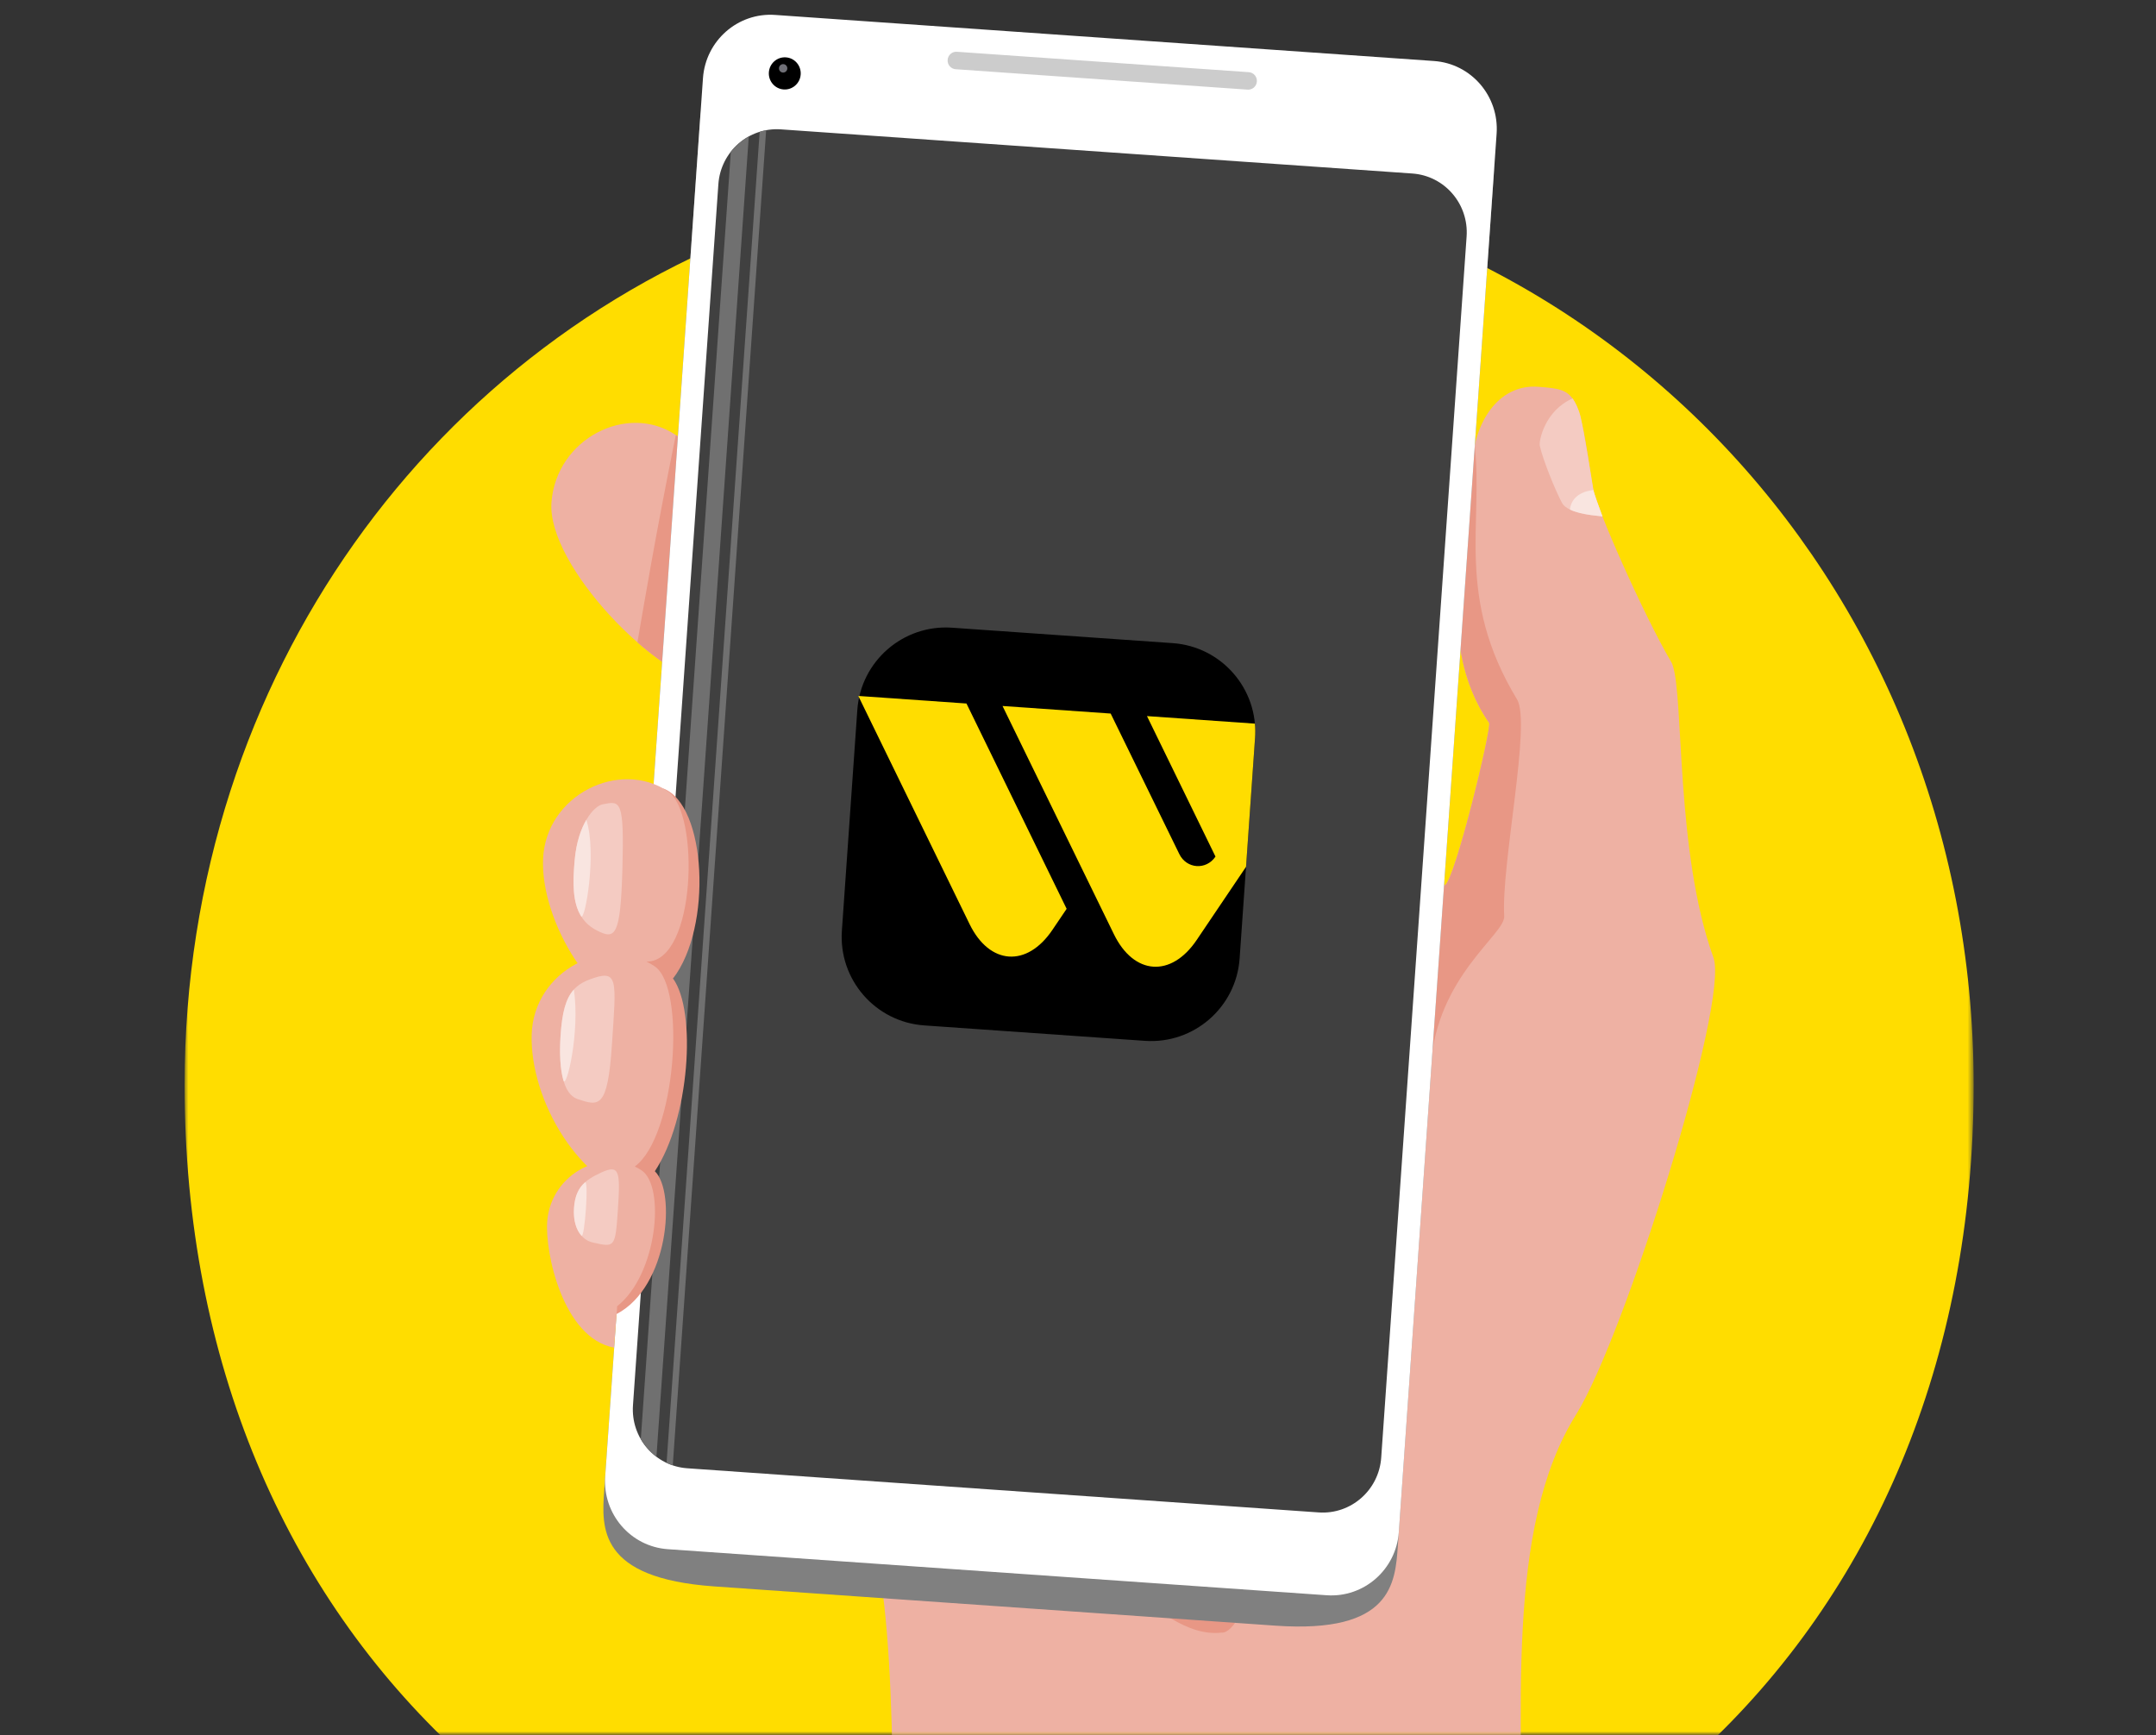 <?xml version="1.0" encoding="UTF-8"?>
<svg width="292px" height="235px" viewBox="0 0 292 235" version="1.1" xmlns="http://www.w3.org/2000/svg" xmlns:xlink="http://www.w3.org/1999/xlink">
    <rect x="0" y="0" width="292" height="235" fill="#333333" stroke="none"/>
    <title>Spot / mobile + WU Digital Banking app</title>
    <defs>
        <rect id="path-1" x="0" y="0" width="292" height="235"></rect>
        <polygon id="path-3" points="0 0 242.303 0 242.303 212.308 0 212.308"></polygon>
    </defs>
    <g id="Spot-/-mobile-+-WU-Digital-Banking-app" stroke="none" stroke-width="1" fill="none" fill-rule="evenodd">
        <g id="Oval">
            <mask id="mask-2" fill="white">
                <use xlink:href="#path-1"></use>
            </mask>
            <g id="Mask"></g>
            <g id="Group-3" mask="url(#mask-2)">
                <g transform="translate(25, 23.106)">
                    <mask id="mask-4" fill="white">
                        <use xlink:href="#path-3"></use>
                    </mask>
                    <g id="Clip-2" stroke="none" fill="none"></g>
                    <path d="M242.303,123.853 C242.303,161.201 228.622,192.65 205.18,214.281 L37.123,214.281 C13.673,192.65 0,161.201 0,123.853 C0,109.893 2.176,96.49 6.207,84.01 C14.057,59.726 28.943,38.891 48.605,24.047 C68.641,8.913 93.632,0 121.151,0 C189.542,0 242.303,55.04 242.303,123.853" id="Fill-1" stroke="none" fill="#FFDD00" fill-rule="evenodd" mask="url(#mask-4)"></path>
                </g>
            </g>
            <g id="Group-69" mask="url(#mask-2)">
                <g transform="translate(72, 2)">
                    <path d="M160.066,127.712 C154.897,113.409 156.08,92.495 154.531,88.086 C154.485,87.925 154.418,87.771 154.327,87.626 C150.721,81.537 144.04,66.477 143.71,64.001 C141.772,50.786 141.504,50.798 136.366,50.391 C131.34,49.992 127.824,54.524 127.333,60.906 C126.842,67.286 125.575,83.554 125.575,83.554 C125.575,83.554 125.606,90.11 129.677,95.901 C130.071,96.46 125.085,117.135 123.684,117.918 C122.38,117.952 121.019,109.538 119.659,106.427 C119.659,106.427 8.976,143.086 9.174,143.183 C9.291,143.24 22.101,176.43 43.334,199.64 C49.347,206.213 48.951,237.38 48.951,254.559 L134.228,254.559 L134.224,254.559 C134.224,229.931 131.818,204.999 141.48,189.565 C147.956,179.222 162.237,133.764 160.066,127.712" id="Fill-4" fill="#EEB1A3"></path>
                    <path d="M49.906,198.212 C77.475,204.865 84.138,220.141 93.462,219.135 C99.672,219.449 111.239,159.741 109.631,152.617 C108.023,145.493 121.399,147.557 121.765,142.392 C122.633,130.135 131.88,124.566 131.725,122.082 C131.29,115.131 135.413,95.961 133.463,92.737 C125.084,78.887 128.923,68.9 127.721,58.312 L126.387,73.114 C125.96,78.616 125.575,83.554 125.575,83.554 C125.575,83.554 125.606,90.109 129.678,95.9 C130.071,96.46 125.085,117.134 123.684,117.918 C122.38,117.952 121.019,109.537 119.659,106.427 C119.659,106.427 81.7,118.999 50.281,129.438 C49.987,152.926 49.473,198.107 49.906,198.212" id="Fill-7" fill="#E89785"></path>
                    <path d="M58.21,117.231 L58.168,117.228 L58.166,117.255 L58.205,117.258 C58.206,117.25 58.208,117.24 58.21,117.231" id="Fill-9" fill="#EEB1A3"></path>
                    <path d="M58.21,117.231 L58.168,117.228 L58.166,117.255 L58.205,117.258 C58.206,117.25 58.208,117.24 58.21,117.231" id="Fill-11" fill="#EEB1A3"></path>
                    <path d="M136.54,58.359 C136.947,60.26 138.692,64.525 139.545,66.102 C140.45,67.777 144.943,67.856 145.034,67.962 C144.658,66.953 143.873,64.815 143.815,64.381 C143.815,64.381 142.489,56.068 142.048,54.349 C141.773,53.282 141.356,52.513 140.993,51.968 C137.187,53.628 136.411,57.757 136.54,58.359" id="Fill-13" fill="#F4CBC2"></path>
                    <path d="M140.621,67.014 C142.261,67.814 144.964,67.88 145.034,67.961 C144.657,66.953 143.873,64.815 143.815,64.38 C143.815,64.38 140.91,64.509 140.621,67.014" id="Fill-15" fill="#F9E5E0"></path>
                    <path d="M31.923,68.266 C31.259,76.9 31.401,91.164 24.313,90.619 C17.225,90.074 2.026,74.652 2.69,66.018 C3.354,57.384 12.991,52.529 19.527,56.921 C25.318,60.813 32.587,59.632 31.923,68.266" id="Fill-17" fill="#EEB1A3"></path>
                    <path d="M31.923,68.266 C31.259,76.9 31.401,91.164 24.313,90.619 C21.691,90.417 17.959,88.18 14.33,85.003 C15.317,79.301 16.725,70.778 19.527,56.921 C25.318,60.813 32.587,59.632 31.923,68.266" id="Fill-19" fill="#E89785"></path>
                    <path d="M129.516,17.145 C129.271,16.603 128.976,16.089 128.636,15.609 C128.466,15.368 128.285,15.136 128.093,14.913 C126.558,13.131 124.349,11.942 121.83,11.766 L32.59,5.525 C29.125,5.283 25.976,7.021 24.23,9.783 C23.436,11.038 22.933,12.505 22.822,14.094 L9.832,199.85 C9.477,204.935 8.991,211.775 24.736,212.876 L49.583,214.614 L75.903,216.454 L100.75,218.192 C116.487,219.292 116.965,212.452 117.321,207.366 L130.31,21.61 C130.421,20.022 130.127,18.499 129.516,17.145" id="Fill-21" fill="#808080"></path>
                    <path d="M107.683,214.073 L18.443,207.833 C13.404,207.48 9.608,203.072 9.963,197.988 L23.207,8.591 C23.563,3.507 27.935,-0.33 32.975,0.022 L122.215,6.263 C127.254,6.615 131.051,11.023 130.696,16.107 L117.452,205.505 C117.096,210.589 112.723,214.425 107.683,214.073" id="Fill-23" fill="#FFFFFF"></path>
                    <path d="M106.598,202.854 L21.081,196.874 C16.712,196.568 13.419,192.748 13.728,188.339 L25.293,22.95 C25.601,18.542 29.393,15.216 33.762,15.522 L119.28,21.502 C123.648,21.807 126.94,25.628 126.631,30.036 L115.066,195.425 C114.758,199.834 110.967,203.16 106.598,202.854" id="Fill-25" fill="#404040"></path>
                    <path d="M96.972,10.141 L57.433,7.376 C56.785,7.331 56.298,6.765 56.344,6.112 C56.389,5.46 56.951,4.966 57.598,5.012 L97.137,7.777 C97.785,7.822 98.272,8.388 98.226,9.041 C98.181,9.694 97.619,10.186 96.972,10.141" id="Fill-27" fill="#CCCCCC"></path>
                    <path d="M34.135,10.116 C32.946,10.033 32.049,8.992 32.133,7.791 C32.217,6.591 33.25,5.685 34.439,5.768 C35.629,5.851 36.525,6.892 36.441,8.093 C36.357,9.293 35.324,10.199 34.135,10.116" id="Fill-29" fill="#000000"></path>
                    <path d="M34.631,7.297 C34.609,7.612 34.338,7.85 34.026,7.828 C33.714,7.806 33.48,7.533 33.502,7.218 C33.524,6.903 33.794,6.665 34.106,6.687 C34.418,6.709 34.653,6.982 34.631,7.297" id="Fill-31" fill="#707077"></path>
                    <path d="M14.788,192.929 C15.326,193.858 16.05,194.667 16.906,195.311 L29.411,16.488 C28.473,17.007 27.644,17.707 26.982,18.552 L14.788,192.929 Z" id="Fill-33" fill="#707070"></path>
                    <path d="M18.279,196.137 C18.55,196.265 18.83,196.376 19.118,196.473 L31.763,15.646 C31.464,15.702 31.172,15.773 30.885,15.862 L18.279,196.137 Z" id="Fill-35" fill="#707070"></path>
                    <g id="Group-7" stroke-width="1" fill="none" transform="translate(70, 111) rotate(4) translate(-70, -111) translate(43, 84)">
                        <path d="M12.023,0 L41.977,0 C48.617,0 54,5.383 54,12.023 L54,41.977 C54,48.617 48.617,54 41.977,54 L12.023,54 C5.383,54 0,48.617 0,41.977 L0,12.023 C0,5.383 5.383,0 12.023,0" id="Fill-1" fill="#000000"></path>
                        <path d="M17.193,39.889 C20.283,45.229 25.341,45.229 28.432,39.889 L30.16,36.901 L14.687,10.106 L0.001,10.106 L17.193,39.889 Z" id="Fill-3" fill="#FFDD00"></path>
                        <path d="M39.192,10.101 L49.777,28.437 C48.648,30.384 45.989,30.382 44.863,28.433 L34.264,10.101 L19.581,10.101 L36.79,39.894 C39.881,45.234 44.927,45.234 48.018,39.894 L54,29.531 L54,12.024 C54,11.369 53.947,10.727 53.846,10.101 L39.192,10.101 Z" id="Fill-5" fill="#FFDD00"></path>
                    </g>
                    <path d="M17.841,104.802 C23.674,107.015 24.515,123.57 19.153,130.537 C22.389,135.019 21.386,149.576 16.69,156.639 L16.69,156.64 C19.568,159.41 18.569,172.289 11.507,175.986 C10.908,175.403 10.921,175.556 10.299,174.321 C8.838,171.418 17.841,104.802 17.841,104.802" id="Fill-49" fill="#E89785"></path>
                    <path d="M17.375,136.735 C8.224,135.033 1.206,122.586 1.551,114.359 C1.915,105.652 11.917,100.784 18.495,105.205 C22.781,108.086 22.31,128.282 15.572,128.249 L17.375,136.735 Z" id="Fill-51" fill="#EEB1A3"></path>
                    <path d="M15.553,160.418 C6.402,158.716 -0.235,146.872 0.006,138.162 C0.246,129.45 10.095,124.467 16.673,128.887 C20.959,131.769 19.568,151.911 13.973,155.998 L15.553,160.418 Z" id="Fill-53" fill="#EEB1A3"></path>
                    <path d="M11.158,180.531 C4.251,179.247 1.787,167.656 2.112,163.438 C2.616,156.879 9.936,153.192 14.901,156.528 C18.136,158.703 17.027,170.645 11.59,174.919 L11.158,180.531 Z" id="Fill-55" fill="#EEB1A3"></path>
                    <path d="M5.742,161.623 C5.925,158.9 7.152,157.869 9.396,156.831 C11.903,155.672 12.037,156.608 11.682,161.877 C11.335,167.029 11.266,166.975 8.251,166.284 C6.761,165.942 5.558,164.346 5.742,161.623" id="Fill-57" fill="#F4CBC2"></path>
                    <path d="M3.922,138.277 C4.225,133.661 5.158,131.695 7.765,130.702 C11.827,129.154 11.463,130.564 10.877,139.495 C10.302,148.229 9.113,147.83 6.22,146.863 C4.29,146.217 3.618,142.892 3.922,138.277" id="Fill-59" fill="#F4CBC2"></path>
                    <path d="M5.837,114.441 C6.282,109.595 8.459,107.187 9.592,106.952 C12.022,106.448 12.555,106.27 12.296,115.686 C12.045,124.893 11.306,125.294 8.837,124.028 C5.613,122.375 5.423,118.951 5.837,114.441" id="Fill-61" fill="#F4CBC2"></path>
                    <path d="M5.742,161.623 C5.853,159.976 6.345,158.948 7.214,158.163 C7.781,157.65 7.174,165.851 6.754,165.377 C6.054,164.587 5.627,163.325 5.742,161.623" id="Fill-63" fill="#F9E5E0"></path>
                    <path d="M3.922,138.277 C4.127,135.157 4.62,133.247 5.723,132.031 C6.584,137.846 4.685,145.666 4.304,144.325 C3.874,142.81 3.761,140.725 3.922,138.277" id="Fill-65" fill="#F9E5E0"></path>
                    <path d="M5.837,114.441 C6.055,112.068 6.688,110.28 7.411,109.045 C8.885,113.6 7.193,122.893 6.707,122.11 C5.553,120.251 5.546,117.615 5.837,114.441" id="Fill-67" fill="#F9E5E0"></path>
                </g>
            </g>
        </g>
    </g>
</svg>